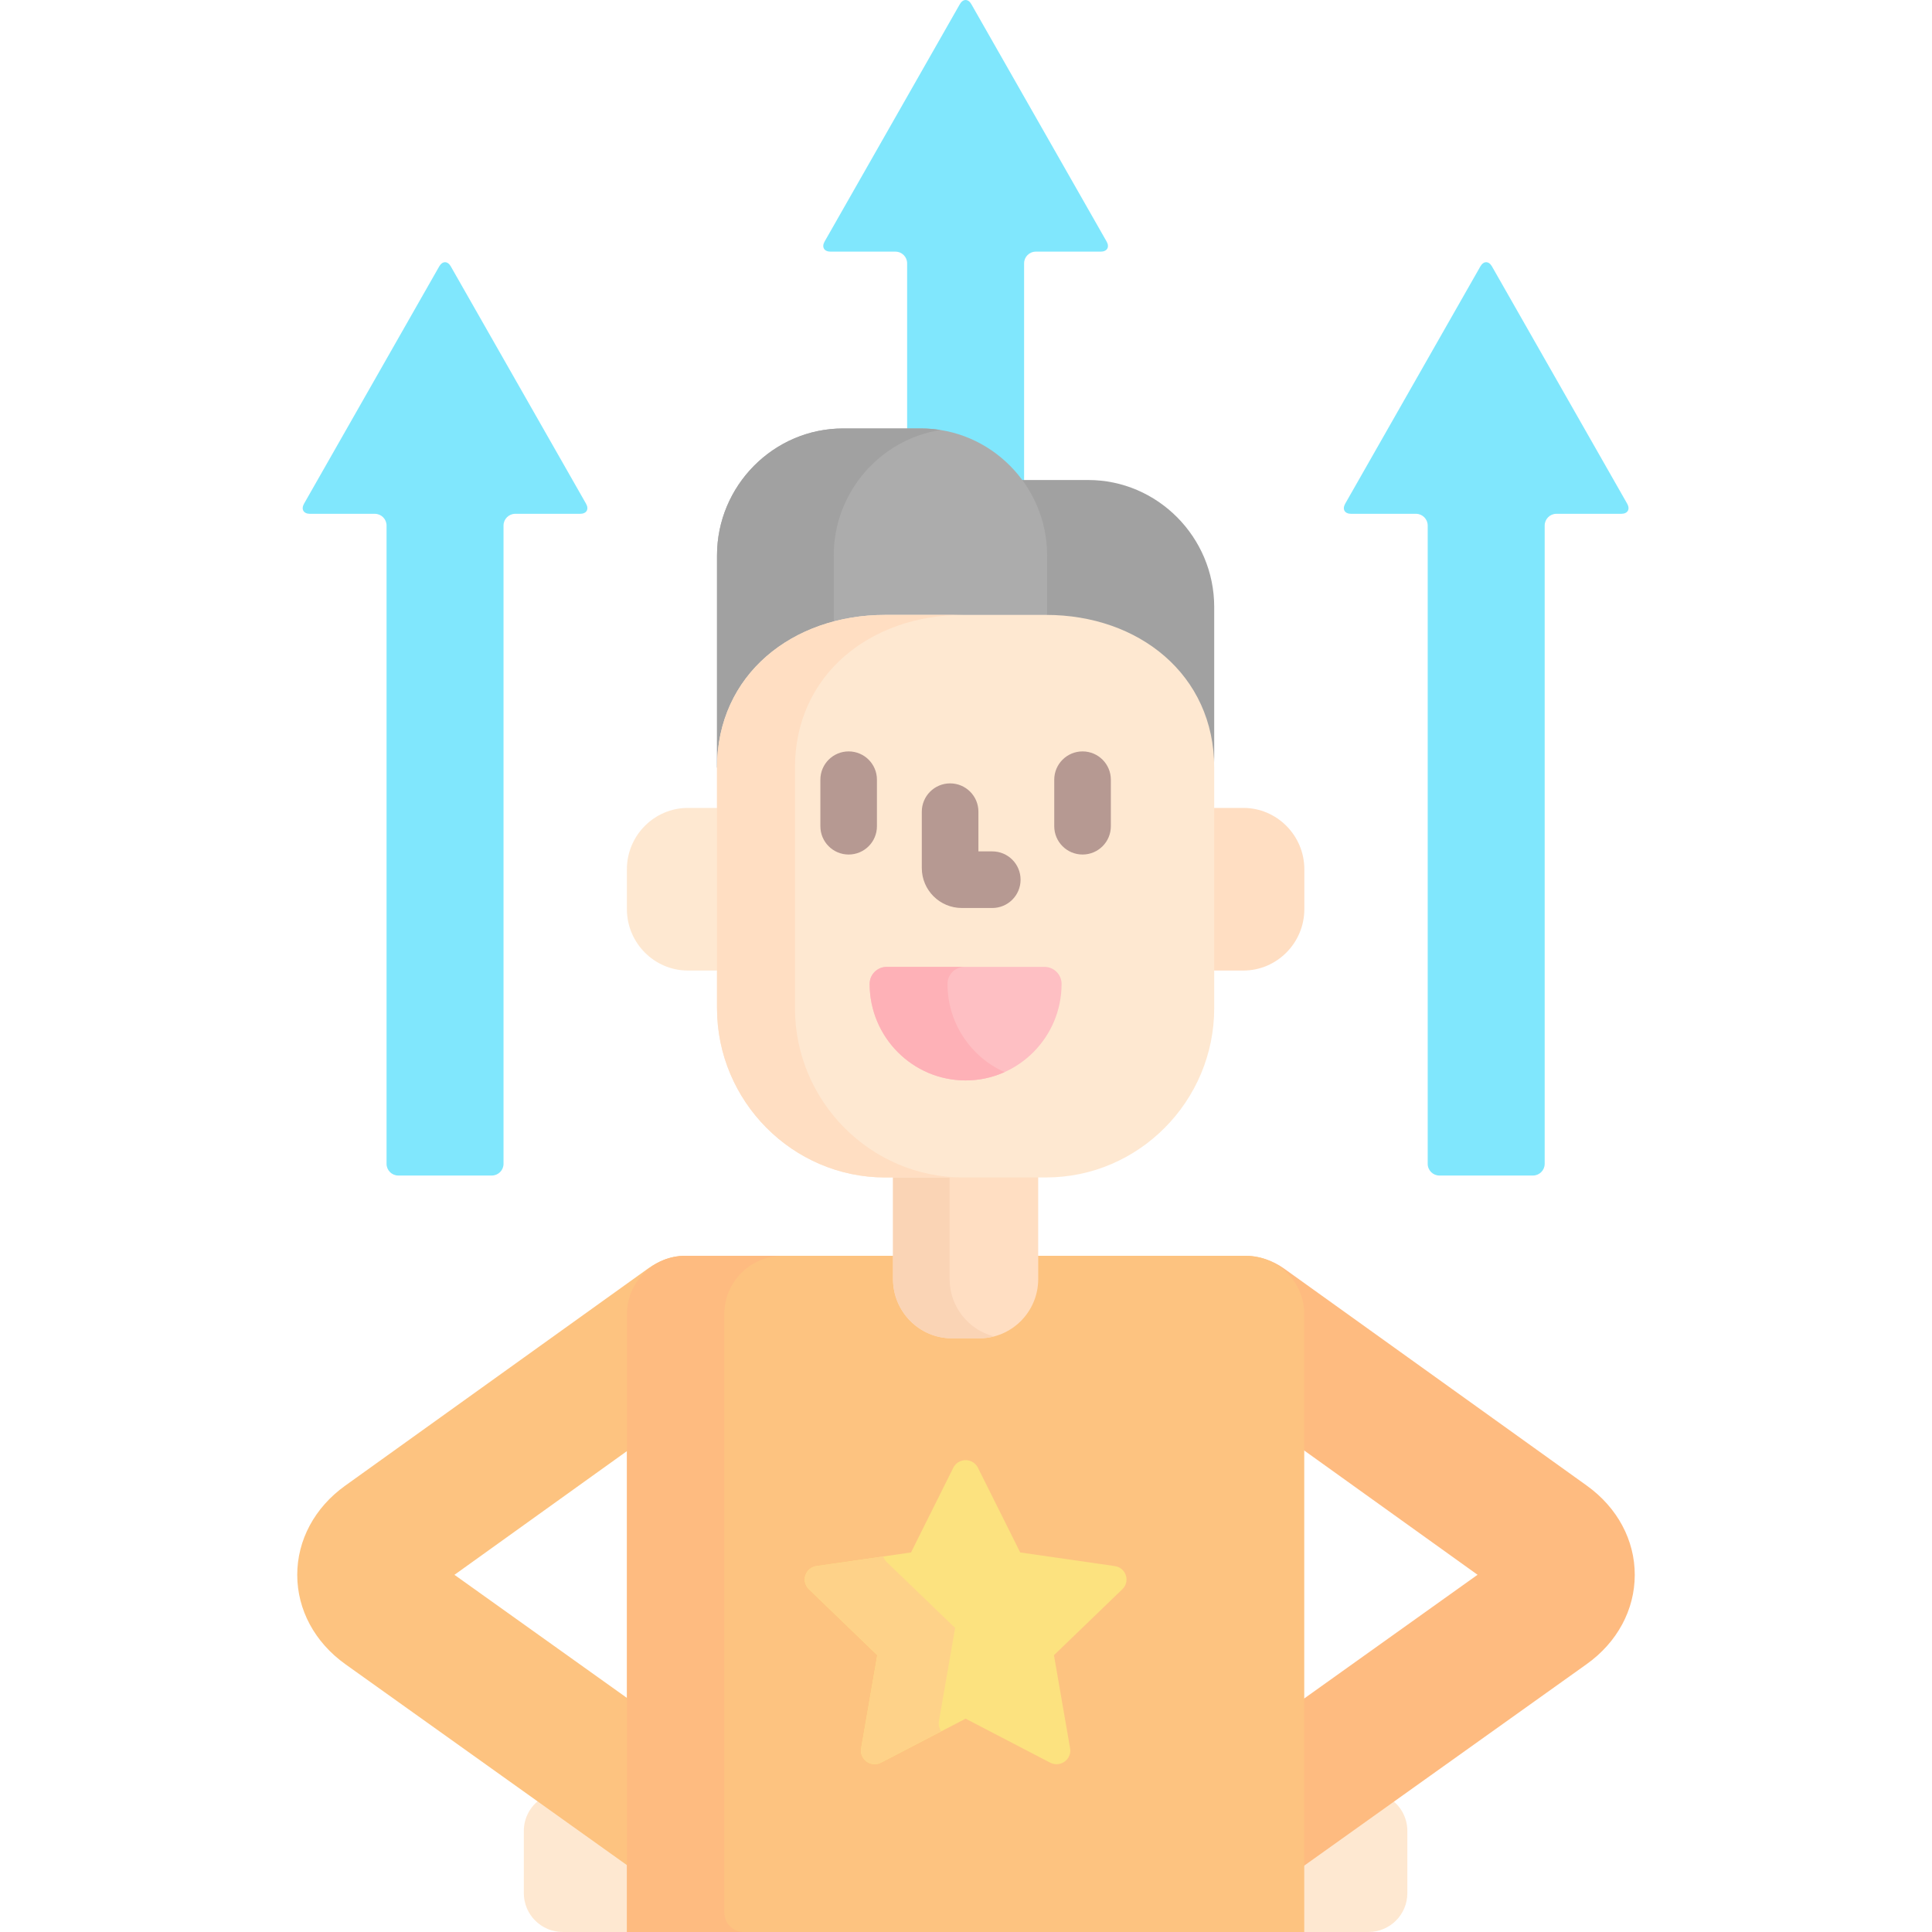 <svg xmlns="http://www.w3.org/2000/svg" width="40" height="40" viewBox="0 0 40 40" fill="none"><g opacity="0.5" clip-path="url(#clip0_21_772)"><path d="M17.195 5.21H18.539C18.672 5.21 18.781 5.318 18.781 5.451V8.949H19.068C19.864 8.949 20.624 9.336 21.102 9.985L21.125 10.017H21.203V5.451C21.203 5.318 21.312 5.21 21.445 5.21H22.789C22.922 5.21 22.977 5.115 22.911 5L20.111 0.087C20.046 -0.029 19.938 -0.029 19.872 0.087L17.073 5C17.007 5.115 17.062 5.21 17.195 5.21Z" fill="#01D0FB"></path><path d="M9.333 5.515C9.268 5.4 9.16 5.4 9.094 5.515L6.295 10.428C6.229 10.544 6.284 10.638 6.417 10.638H7.761C7.894 10.638 8.003 10.747 8.003 10.88V24.096C8.003 24.229 8.112 24.338 8.245 24.338H10.183C10.316 24.338 10.425 24.229 10.425 24.096V10.88C10.425 10.747 10.534 10.638 10.667 10.638H12.011C12.144 10.638 12.199 10.544 12.133 10.428L9.333 5.515Z" fill="#01D0FB"></path><path d="M30.889 5.515C30.823 5.4 30.716 5.4 30.65 5.515L27.851 10.428C27.785 10.544 27.84 10.638 27.973 10.638H29.317C29.45 10.638 29.559 10.747 29.559 10.88V24.096C29.559 24.229 29.667 24.338 29.8 24.338H31.739C31.872 24.338 31.981 24.229 31.981 24.096V10.88C31.981 10.747 32.09 10.638 32.222 10.638H33.566C33.7 10.638 33.754 10.544 33.689 10.428L30.889 5.515Z" fill="#01D0FB"></path><path d="M28.797 37.251L26.924 38.587V40H28.332C28.777 40 29.138 39.64 29.138 39.195V37.908C29.138 37.636 29.003 37.397 28.797 37.251Z" fill="#FED2A4"></path><path d="M13.059 38.576L11.194 37.245C10.984 37.39 10.845 37.633 10.845 37.908V39.195C10.845 39.64 11.206 40 11.651 40H13.059V38.576Z" fill="#FED2A4"></path><path d="M32.854 30.759L26.585 26.264C26.347 26.093 26.073 26.008 25.801 26.001V26.078C26.421 26.082 26.924 26.586 26.924 27.207V29.975L30.591 32.604L26.924 35.221V38.682L32.849 34.455C33.482 34.004 33.845 33.33 33.846 32.608C33.847 31.886 33.485 31.212 32.854 30.759Z" fill="#FE7701"></path><path d="M14.193 26.002C13.922 26.01 13.652 26.095 13.415 26.265L7.146 30.76C6.515 31.212 6.153 31.886 6.154 32.609C6.155 33.331 6.518 34.004 7.151 34.456L13.059 38.672V35.21L9.409 32.605L13.059 29.987V27.207C13.059 26.585 13.567 26.078 14.19 26.078H14.193L14.193 26.002Z" fill="#FB8801"></path><path d="M25.794 26H21.416V26.484C21.416 27.116 20.906 27.63 20.279 27.63H19.705C19.078 27.63 18.567 27.116 18.567 26.484V26H14.19C13.523 26 12.981 26.542 12.981 27.207V40H27.003V27.207C27.003 26.541 26.46 26 25.794 26Z" fill="#FB8801"></path><path d="M14.996 39.598V27.207C14.996 26.541 15.538 26 16.205 26H14.19C13.523 26 12.981 26.542 12.981 27.207V40H15.399C15.176 40 14.996 39.82 14.996 39.598Z" fill="#FE7701"></path><path d="M18.489 24.299V26.484C18.489 27.157 19.036 27.708 19.705 27.708H20.279C20.948 27.708 21.495 27.157 21.495 26.484V24.299H18.489Z" fill="#FFBD86"></path><path d="M19.661 26.484V24.299H18.489V26.484C18.489 27.157 19.036 27.708 19.705 27.708H20.279C20.382 27.708 20.482 27.694 20.578 27.669C20.053 27.534 19.661 27.053 19.661 26.484Z" fill="#F6A96C"></path><path d="M21.601 12.809H21.659C23.63 12.809 25.061 14.106 25.061 15.892H25.129C25.135 15.819 25.139 15.745 25.139 15.67V12.567C25.139 11.121 23.965 9.938 22.529 9.938H21.069C21.402 10.37 21.601 10.912 21.601 11.5V12.809Z" fill="#444444"></path><path d="M14.923 15.892C14.923 14.106 16.354 12.809 18.325 12.809H21.659C21.665 12.809 21.672 12.81 21.679 12.81V11.5C21.679 10.054 20.504 8.871 19.068 8.871H17.455C16.019 8.871 14.845 10.054 14.845 11.5V15.892H14.923Z" fill="#5A5A5A"></path><path d="M14.923 15.892C14.923 14.447 15.86 13.322 17.262 12.946V11.5C17.262 10.192 18.224 9.099 19.471 8.903C19.339 8.882 19.205 8.871 19.068 8.871H17.455C16.019 8.871 14.845 10.054 14.845 11.5V15.892H14.923Z" fill="#444444"></path><path d="M14.923 16.727H14.241C13.547 16.727 12.979 17.298 12.979 17.997V18.823C12.979 19.522 13.547 20.094 14.241 20.094H14.923V16.727Z" fill="#FED2A4"></path><path d="M25.743 16.727H25.061V20.094H25.743C26.437 20.094 27.005 19.522 27.005 18.823V17.997C27.005 17.298 26.437 16.727 25.743 16.727Z" fill="#FFBD86"></path><path d="M18.325 12.731C16.411 12.731 14.845 13.965 14.845 15.893V20.873C14.845 22.8 16.411 24.378 18.325 24.378H21.659C23.573 24.378 25.139 22.8 25.139 20.873V15.893C25.139 13.965 23.573 12.731 21.659 12.731H18.325Z" fill="#FED2A4"></path><path d="M16.459 20.873V15.893C16.459 13.965 18.026 12.731 19.94 12.731H18.325C16.411 12.731 14.845 13.965 14.845 15.893V20.873C14.845 22.8 16.411 24.378 18.325 24.378H19.94C18.025 24.378 16.459 22.8 16.459 20.873Z" fill="#FFBD86"></path><path d="M17.57 17.692C17.247 17.692 16.985 17.43 16.985 17.106V16.143C16.985 15.819 17.247 15.557 17.57 15.557C17.894 15.557 18.156 15.819 18.156 16.143V17.106C18.156 17.43 17.894 17.692 17.57 17.692Z" fill="#6D3326"></path><path d="M22.413 17.692C22.09 17.692 21.827 17.43 21.827 17.106V16.143C21.827 15.819 22.09 15.557 22.413 15.557C22.737 15.557 22.999 15.819 22.999 16.143V17.106C22.999 17.43 22.737 17.692 22.413 17.692Z" fill="#6D3326"></path><path d="M19.992 22.369C18.896 22.369 18.005 21.473 18.005 20.371C18.005 20.176 18.163 20.018 18.359 20.018H21.625C21.82 20.018 21.979 20.176 21.979 20.371C21.979 21.473 21.087 22.369 19.992 22.369Z" fill="#FD8087"></path><path d="M19.617 20.371C19.617 20.176 19.775 20.018 19.971 20.018H18.359C18.163 20.018 18.005 20.176 18.005 20.371C18.005 21.473 18.896 22.369 19.992 22.369C20.279 22.369 20.551 22.308 20.798 22.197C20.103 21.886 19.617 21.185 19.617 20.371Z" fill="#FE646F"></path><path d="M20.544 18.799H19.913C19.456 18.799 19.085 18.428 19.085 17.972V16.805C19.085 16.481 19.348 16.219 19.671 16.219C19.995 16.219 20.257 16.481 20.257 16.805V17.627H20.544C20.868 17.627 21.13 17.889 21.13 18.213C21.13 18.537 20.868 18.799 20.544 18.799Z" fill="#6D3326"></path><path d="M21.875 36.526C21.829 36.526 21.784 36.515 21.743 36.494L19.992 35.583L18.241 36.494C18.2 36.515 18.154 36.526 18.109 36.526C18.05 36.526 17.991 36.508 17.942 36.472C17.854 36.409 17.81 36.302 17.829 36.197L18.163 34.269L16.747 32.903C16.669 32.829 16.642 32.717 16.675 32.615C16.708 32.513 16.797 32.439 16.905 32.424L18.862 32.142L19.737 30.388C19.785 30.292 19.884 30.231 19.992 30.231C20.1 30.231 20.199 30.292 20.247 30.388L21.122 32.142L23.08 32.424C23.187 32.439 23.276 32.513 23.309 32.615C23.343 32.717 23.315 32.829 23.237 32.903L21.821 34.269L22.155 36.197C22.174 36.302 22.13 36.409 22.042 36.472C21.993 36.508 21.934 36.526 21.875 36.526Z" fill="#FAC600"></path><path d="M19.44 35.633L19.775 33.705L18.359 32.34C18.325 32.307 18.301 32.267 18.287 32.225L16.905 32.423C16.797 32.439 16.708 32.513 16.675 32.615C16.642 32.717 16.669 32.828 16.747 32.903L18.163 34.269L17.829 36.197C17.81 36.302 17.854 36.409 17.942 36.472C17.991 36.507 18.05 36.525 18.109 36.525C18.154 36.525 18.2 36.515 18.241 36.493L19.49 35.844C19.446 35.784 19.427 35.708 19.44 35.633Z" fill="#FEA613"></path></g><defs><clipPath id="clip0_21_772"><rect width="40" height="40" fill="white"></rect></clipPath></defs></svg>